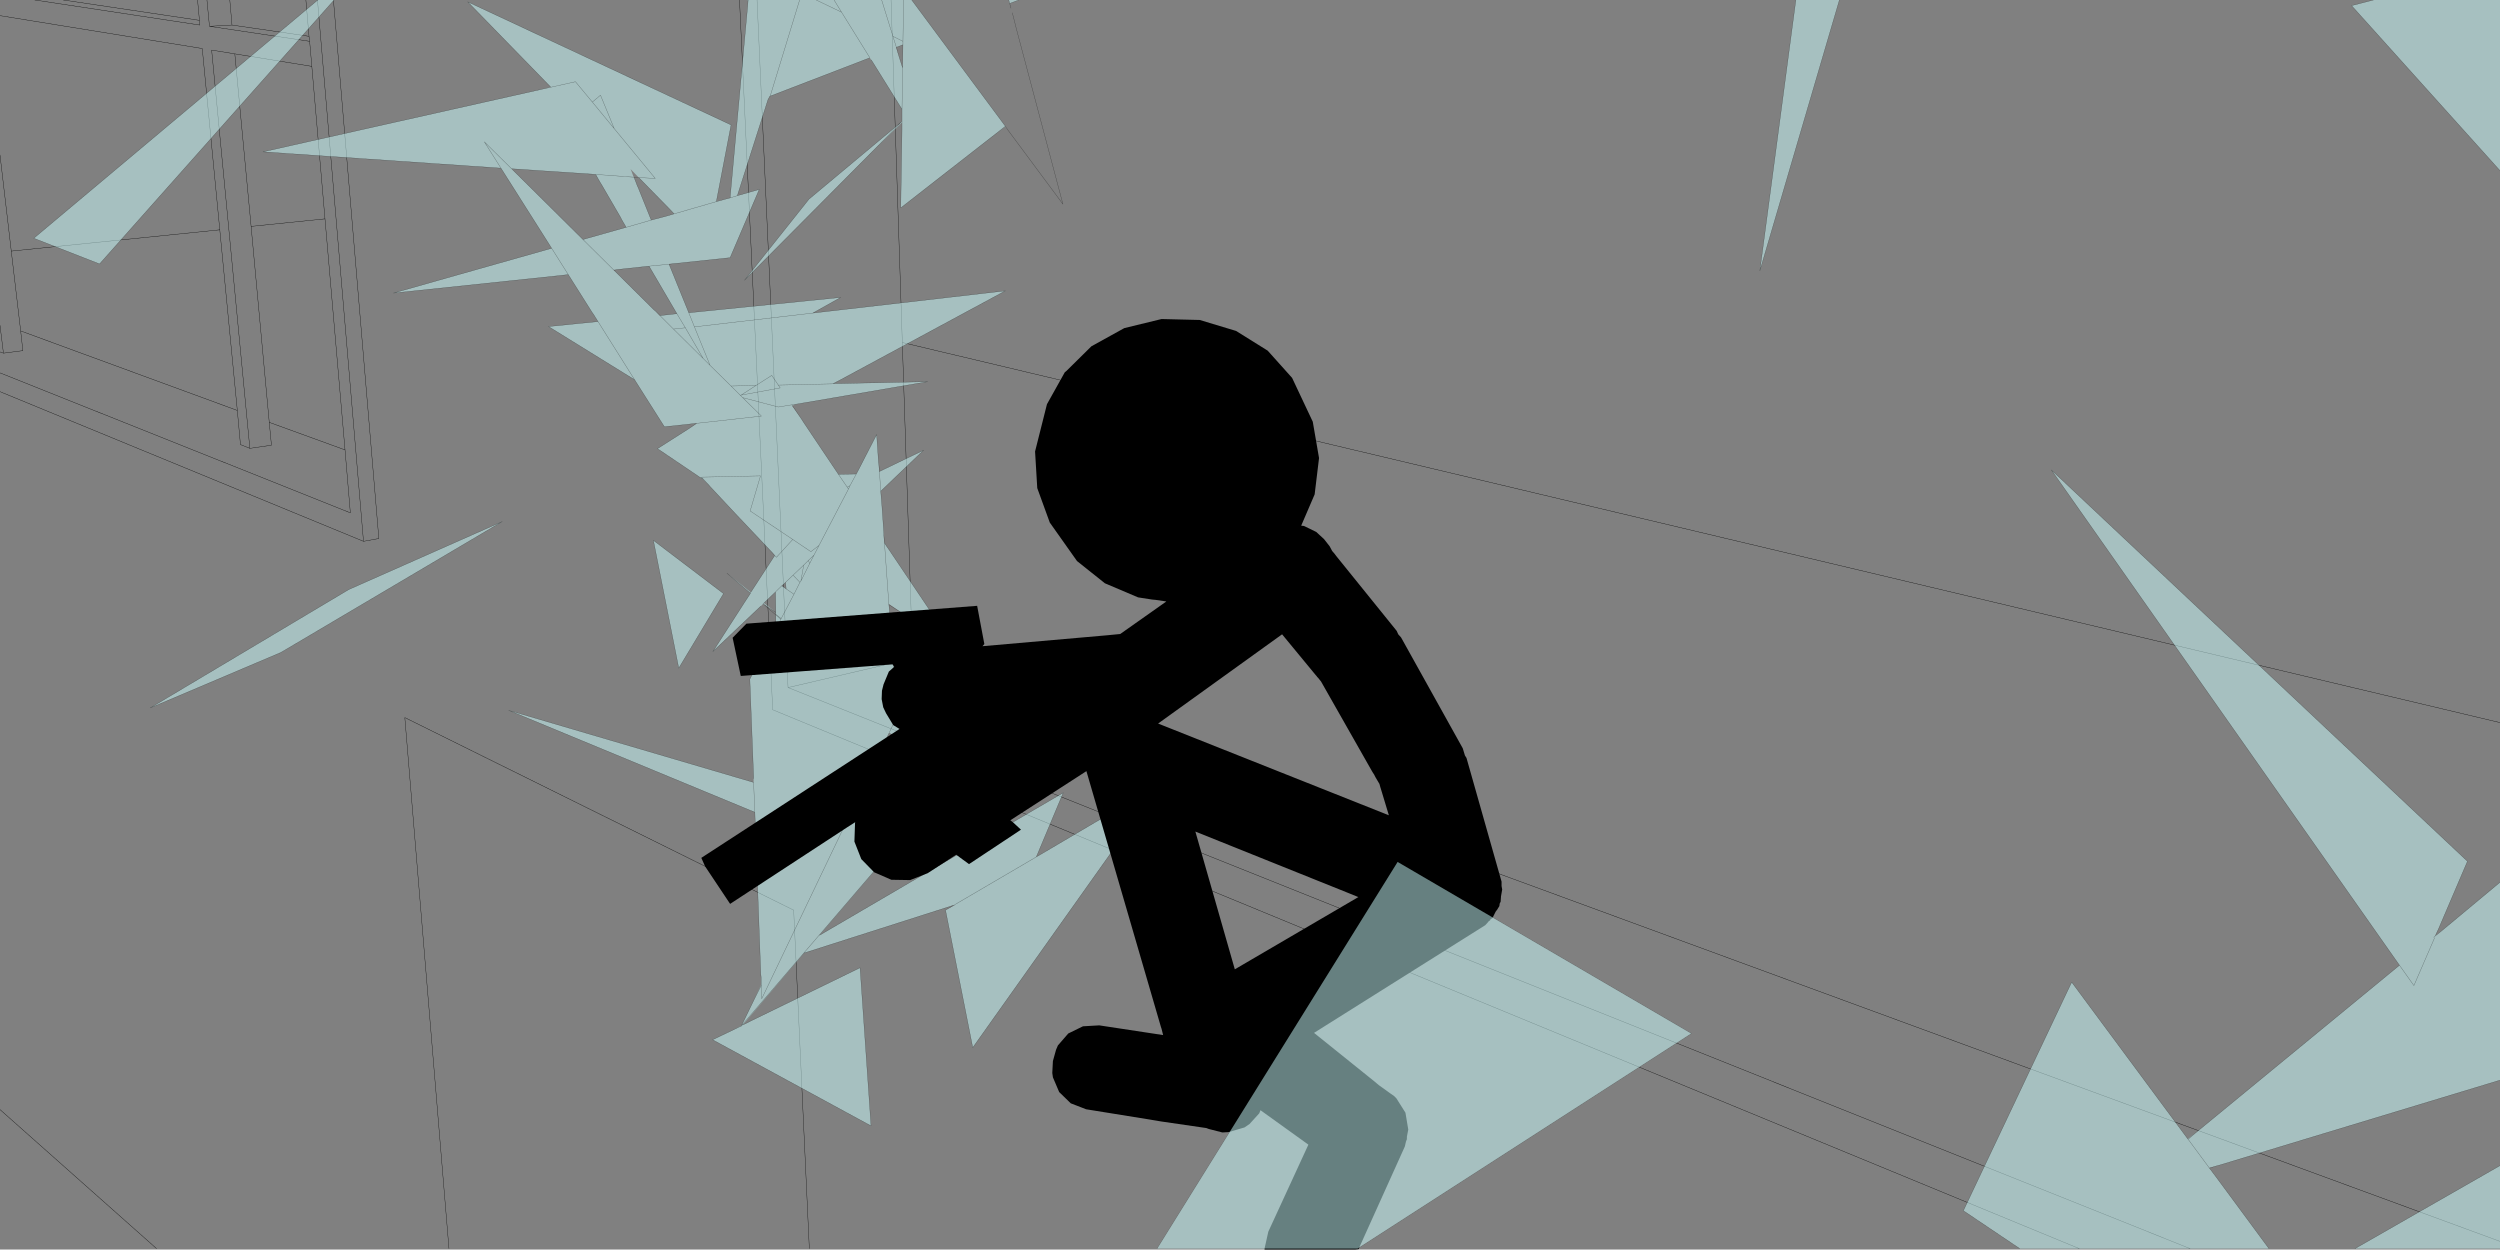 <?xml version="1.0" encoding="UTF-8" standalone="no"?>
<svg xmlns:xlink="http://www.w3.org/1999/xlink" height="199.55px" width="399.25px" xmlns="http://www.w3.org/2000/svg">
  <rect width="100%" height="100%" fill="#808080" stroke="none"/>
  <g transform="matrix(1.0, 0.0, 0.0, 1.0, -0.45, -0.45)">
    <path d="M142.75 0.45 L144.55 55.15 399.7 115.85 M0.45 2.95 L32.75 8.2 35.55 37.15 38.35 66.0 38.85 71.45 40.35 72.05 34.25 8.45 37.95 9.05 50.25 11.05 49.9 7.05 33.9 4.65 33.5 0.45 M49.9 7.05 L49.8 6.25 37.5 4.45 33.9 4.65 M49.8 6.25 L49.3 0.45 M37.95 9.05 L40.55 36.6 52.35 35.4 50.25 11.05 M6.0 0.45 L32.35 4.45 32.3 3.7 10.55 0.45 M37.15 0.45 L37.5 4.45 M32.3 3.7 L32.0 0.45 M0.45 25.2 L2.25 40.55 35.55 37.15 M0.45 56.65 L1.0 56.85 0.45 52.4 M38.35 66.0 L3.75 53.3 4.1 56.45 1.0 56.85 M0.45 60.0 L56.4 82.35 55.55 72.3 43.45 67.9 43.8 71.55 40.35 72.05 M53.7 0.45 L60.95 86.45 58.5 86.9 0.45 63.0 M55.55 72.3 L52.35 35.4 M43.45 67.9 L40.55 36.6 M2.25 40.55 L3.75 53.3 M58.5 86.9 L51.15 0.45 M399.7 198.7 L146.2 105.6 126.3 110.25 350.2 199.85 M144.55 55.15 L146.2 105.6 M126.3 110.25 L121.35 0.45 M129.7 199.85 L127.2 145.8 65.1 115.05 72.15 199.85 M332.5 199.85 L123.85 113.8 118.55 0.45 M25.45 199.85 L0.45 177.65" fill="none" stroke="#000000" stroke-linecap="round" stroke-linejoin="round" stroke-width="0.05"/>
    <path d="M399.7 27.7 L376.0 1.35 379.5 0.45 399.7 0.45 399.7 27.7 M349.85 182.35 L351.05 181.4 349.9 182.4 349.85 182.35 349.9 182.4 351.05 181.4 383.65 154.6 383.4 154.25 328.05 75.5 394.5 138.0 389.9 148.75 389.35 149.9 389.4 149.85 390.15 149.3 399.7 141.35 399.7 172.95 354.8 186.55 354.4 186.65 353.3 186.95 353.3 187.0 353.9 187.8 354.5 188.6 362.8 199.85 323.0 199.85 314.0 193.8 331.3 157.3 349.85 182.35 M353.9 187.8 L353.3 187.0 353.9 187.8 M389.4 149.85 L389.4 149.9 389.15 150.1 389.2 150.35 385.95 157.85 383.4 154.25 385.95 157.85 389.2 150.35 389.15 150.1 389.4 149.9 389.4 149.85 M349.9 182.4 L353.3 187.0 349.9 182.4 M390.15 149.3 L389.4 149.9 390.15 149.3 M399.7 186.6 L399.7 199.85 376.55 199.85 399.7 186.6 M287.25 0.45 L294.2 0.45 281.5 43.7 287.25 0.45 M131.35 149.8 L170.25 127.05 165.95 137.3 166.9 136.75 185.65 125.7 155.8 167.75 151.45 145.8 152.9 145.0 152.8 145.0 128.85 152.65 119.05 164.15 118.95 164.15 119.05 164.15 118.95 164.2 120.35 163.5 137.8 155.0 139.55 180.25 114.25 166.5 117.7 164.85 118.85 164.25 119.4 163.15 120.95 159.95 122.0 157.75 122.0 156.45 121.95 156.05 121.0 130.15 120.95 130.15 120.5 129.95 120.35 129.9 81.7 113.9 120.8 125.4 120.8 124.8 120.8 124.4 120.2 108.9 123.95 101.75 124.35 100.85 124.35 99.75 124.35 98.65 124.35 98.55 124.35 98.25 124.3 95.0 123.6 95.65 125.3 94.0 123.6 95.65 122.45 96.75 124.35 98.25 122.35 96.9 122.9 97.4 122.3 96.9 121.95 97.25 114.3 104.5 119.45 96.5 120.3 95.2 120.25 95.15 116.55 92.0 120.35 95.05 124.15 89.2 124.15 89.15 124.15 89.1 123.6 88.5 123.4 88.3 118.15 82.75 113.85 78.15 113.6 77.85 113.4 77.65 112.8 77.05 112.3 76.7 112.1 76.6 111.9 76.45 105.45 72.1 110.55 68.85 111.75 68.05 111.7 68.05 110.75 68.15 110.4 68.2 106.55 68.6 101.8 61.1 88.05 52.6 95.95 51.8 95.45 51.0 95.3 50.75 95.05 50.4 91.2 44.3 89.9 44.45 63.3 47.25 88.55 40.1 88.35 39.8 88.3 39.7 80.45 27.3 80.4 27.3 42.45 24.7 87.0 14.7 88.4 14.35 75.15 0.75 117.2 20.4 114.85 32.65 115.95 32.35 117.05 32.05 118.2 31.7 117.05 32.05 119.85 1.45 119.9 0.75 119.8 0.45 119.85 0.45 119.95 0.45 128.15 0.45 130.8 0.45 133.65 0.45 141.25 0.45 144.75 0.45 146.05 0.45 161.0 20.6 161.4 21.2 161.0 20.65 160.2 21.25 144.3 33.65 144.5 21.25 144.5 19.95 144.5 20.0 140.75 23.65 119.35 45.2 129.65 32.25 143.9 20.35 143.95 20.4 144.35 19.95 144.5 19.85 144.5 19.8 144.5 18.75 144.5 17.9 139.65 10.1 139.55 10.0 139.35 9.65 139.3 9.7 123.45 15.8 123.4 15.8 123.1 16.35 118.2 31.7 121.7 30.7 117.05 41.6 108.55 42.5 107.3 42.6 107.3 42.65 110.45 50.4 134.7 47.95 130.25 50.45 161.0 46.9 134.5 61.2 133.5 61.7 133.55 61.7 134.6 61.7 148.6 61.4 129.35 64.7 127.35 65.05 127.0 65.25 126.95 65.25 128.4 67.3 128.85 68.0 134.35 76.2 137.2 76.15 137.65 75.3 140.45 69.85 140.75 74.3 140.8 74.65 140.85 75.75 140.9 75.75 147.95 72.35 141.1 78.9 141.3 81.35 141.6 85.65 141.6 86.0 141.65 87.1 141.7 87.15 142.4 96.95 142.5 98.0 142.4 96.95 141.7 87.15 142.05 87.7 142.4 88.2 153.1 104.1 145.1 98.75 142.4 96.9 142.4 97.0 142.5 98.0 142.5 98.3 142.55 98.75 143.05 106.3 169.15 124.45 144.1 118.0 142.4 117.55 142.4 117.6 139.55 123.55 139.05 124.55 151.0 126.8 147.1 131.35 152.15 135.2 144.2 134.75 131.3 149.8 131.35 149.8 M152.8 145.0 L165.95 137.3 152.8 145.0 M161.9 1.75 L161.55 0.45 163.15 0.45 161.7 1.0 161.9 1.75 M143.6 8.0 L143.05 6.25 144.65 7.05 144.65 7.6 144.65 7.05 143.05 6.25 143.6 8.0 143.55 8.0 143.95 9.25 144.6 11.3 144.65 7.6 143.6 8.0 M144.5 17.9 L144.6 11.3 144.5 17.9 M144.75 0.45 L144.65 7.05 144.75 0.45 M144.5 19.85 L144.5 20.0 144.5 19.85 M102.45 28.8 L105.1 28.95 98.55 21.0 96.35 15.65 95.05 16.75 92.35 13.5 87.0 14.7 92.35 13.5 95.05 16.75 96.35 15.65 98.55 21.0 105.1 28.95 102.45 28.8 101.15 27.45 101.3 27.8 101.65 28.75 101.7 28.75 102.2 30.05 102.4 30.5 104.45 35.6 106.75 35.0 108.1 34.6 107.4 33.85 108.1 34.6 114.85 32.65 108.1 34.6 107.4 33.85 102.5 28.85 102.45 28.8 M119.9 0.75 L119.9 0.8 119.85 1.45 119.9 0.8 119.9 0.75 119.85 0.45 119.9 0.75 119.95 0.45 119.9 0.75 M140.75 23.65 L143.95 20.4 140.75 23.65 M143.05 6.25 L141.25 0.45 143.05 6.25 M128.15 0.45 L123.45 15.8 128.15 0.45 M134.85 2.4 L139.35 9.65 134.85 2.4 130.8 0.45 134.85 2.4 133.65 0.45 134.85 2.4 M161.0 20.6 L160.2 21.25 161.0 20.6 M98.55 21.0 L95.05 16.75 98.55 21.0 M100.45 36.75 L99.75 35.55 99.55 35.15 96.5 29.9 96.25 29.5 95.6 28.35 95.55 28.3 82.15 27.4 93.55 38.7 100.45 36.75 104.45 35.6 100.45 36.75 M91.2 44.3 L88.55 40.1 91.2 44.3 89.9 44.45 91.2 44.3 M99.9 43.4 L98.45 43.55 98.5 43.6 104.9 49.95 105.15 50.15 105.8 50.85 105.85 50.85 108.55 50.55 104.1 42.95 99.9 43.4 M93.55 38.7 L98.45 43.55 93.55 38.7 M107.3 42.65 L104.1 42.95 107.3 42.65 M105.85 50.85 L108.0 53.0 112.75 57.7 113.85 58.8 117.2 62.1 118.7 63.6 119.05 63.95 122.05 66.9 111.75 68.05 110.75 68.15 111.75 68.05 122.05 66.9 119.05 63.95 118.7 63.6 117.2 62.1 113.85 58.8 112.75 57.7 108.0 53.0 105.85 50.85 M101.65 28.75 L95.55 28.3 101.65 28.75 M108.55 50.55 L109.9 52.8 108.0 53.0 109.9 52.8 108.55 50.55 M130.25 50.45 L111.35 52.65 110.45 50.4 111.35 52.65 130.25 50.45 M109.9 52.8 L112.75 57.7 109.9 52.8 M113.85 58.8 L111.35 52.65 113.85 58.8 M117.2 62.1 L121.2 62.0 118.8 63.55 118.7 63.6 118.8 63.55 121.2 62.0 117.2 62.1 M111.7 68.05 L111.75 68.05 111.7 68.05 M112.85 77.05 L113.4 77.65 112.85 77.05 112.3 76.7 112.85 77.05 112.45 76.65 121.9 76.45 120.25 82.05 127.05 86.6 129.95 88.55 131.25 87.55 135.95 78.55 135.75 78.25 134.35 76.2 135.75 78.25 135.95 78.55 131.25 87.55 129.95 88.55 127.05 86.6 120.25 82.05 121.9 76.45 112.45 76.65 112.85 77.05 M101.8 61.1 L95.95 51.8 101.8 61.1 M120.35 95.05 L120.3 95.2 120.35 95.05 M116.0 95.25 L108.85 107.15 104.8 86.75 116.0 95.25 M129.35 64.7 L126.9 65.1 124.75 65.45 119.05 63.95 124.75 65.45 126.9 65.1 129.35 64.7 M134.6 61.7 L133.5 61.75 133.55 61.7 133.5 61.75 134.6 61.7 M121.2 62.0 L123.7 60.4 124.75 61.95 133.5 61.75 124.75 61.95 125.05 62.4 118.8 63.55 125.05 62.4 124.75 61.95 123.7 60.4 121.2 62.0 M126.9 65.1 L127.0 65.25 126.9 65.1 M141.1 78.9 L140.9 75.75 141.1 78.9 M128.8 90.7 L127.1 92.3 125.6 93.75 127.1 92.3 128.8 90.7 129.55 89.95 130.45 89.1 129.75 90.45 129.55 89.95 129.75 90.45 130.45 89.1 129.55 89.95 128.8 90.7 128.35 93.25 129.75 90.45 128.35 93.25 128.8 90.7 M131.25 87.55 L130.45 89.1 131.25 87.55 M136.2 78.0 L137.2 76.15 136.2 78.0 135.95 78.55 136.2 78.0 135.75 78.25 136.2 78.0 M127.05 86.6 L124.45 89.45 124.15 89.15 124.45 89.45 127.05 86.6 M125.6 93.75 L125.3 94.0 126.0 94.5 125.9 93.45 125.6 93.75 M127.1 92.3 L128.2 93.45 127.25 95.35 126.0 94.5 127.25 95.35 128.2 93.45 127.1 92.3 M127.25 95.35 L125.2 99.25 124.35 98.55 125.2 99.25 127.25 95.35 M122.45 96.75 L122.3 96.9 122.45 96.75 M128.2 93.45 L128.35 93.25 128.2 93.45 M82.15 27.4 L77.8 23.1 80.45 27.3 77.8 23.1 82.15 27.4 M141.7 87.15 L142.05 87.7 141.7 87.15 M142.4 97.0 L142.4 96.95 142.4 97.0 M51.2 0.45 L53.8 0.45 16.35 42.6 5.85 38.5 51.2 0.45 M80.65 83.75 L45.3 104.65 24.45 113.5 56.15 94.6 80.65 83.75 M142.4 117.6 L143.65 114.9 143.6 114.1 149.8 118.75 143.6 113.75 143.05 106.3 143.6 113.75 149.8 118.75 143.6 114.1 143.65 114.9 142.4 117.6 M121.0 130.15 L120.8 125.4 121.0 130.15 M139.05 124.55 L139.55 123.55 139.05 124.55 122.1 159.95 122.05 157.8 122.0 156.45 122.05 157.8 122.1 159.95 139.05 124.55 M124.4 100.85 L124.35 99.75 124.4 100.85 125.15 99.35 125.2 99.25 125.15 99.35 124.4 100.85 123.95 101.75 124.4 100.85 M143.6 114.1 L143.6 113.75 143.6 114.1 M147.1 131.35 L118.95 164.15 118.75 164.4 118.85 164.3 117.7 164.85 118.85 164.3 118.85 164.25 118.85 164.3 118.75 164.4 118.95 164.15 147.1 131.35 M124.35 98.65 L125.15 99.35 124.35 98.65 M120.95 159.95 L122.05 157.8 120.95 159.95" fill="#ccffff" fill-opacity="0.502" fill-rule="evenodd" stroke="none"/>
    <path d="M379.5 0.45 L376.0 1.35 399.7 27.7 M349.85 182.35 L349.9 182.4 351.05 181.4 383.65 154.6 M383.4 154.25 L328.05 75.5 394.5 138.0 389.9 148.75 389.4 149.85 389.4 149.9 390.15 149.3 399.7 141.35 M399.7 172.95 L354.8 186.55 354.4 186.65 353.3 187.0 353.9 187.8 354.5 188.6 362.8 199.85 M323.0 199.85 L314.0 193.8 331.3 157.3 349.85 182.35 M353.3 187.0 L349.9 182.4 M383.4 154.25 L385.95 157.85 389.2 150.35 389.15 150.1 389.4 149.9 M399.7 186.6 L376.55 199.85 M287.25 0.45 L281.5 43.7 294.2 0.45 M161.4 21.2 L161.55 21.4 170.2 33.05 162.75 5.0 162.25 3.0 162.1 2.5 M131.35 149.8 L170.25 127.05 165.95 137.3 166.9 136.75 185.65 125.7 155.8 167.75 151.45 145.8 152.8 145.0 128.85 152.65 M119.05 164.15 L120.35 163.5 137.8 155.0 139.55 180.25 114.25 166.5 117.7 164.85 118.85 164.3 118.85 164.25 119.4 163.15 120.95 159.95 122.05 157.8 122.1 159.95 139.05 124.55 151.0 126.8 147.1 131.35 152.15 135.2 144.2 134.75 M122.0 156.45 L121.95 156.05 121.0 130.15 120.8 125.4 81.7 113.9 120.35 129.9 120.5 129.95 120.95 130.15 M120.8 124.8 L120.8 124.4 120.2 108.9 123.95 101.75 124.4 100.85 125.15 99.35 124.35 98.65 123.35 97.8 123.1 97.55 122.9 97.4 122.35 96.9 124.35 98.25 124.35 98.55 125.2 99.25 127.25 95.35 128.2 93.45 127.1 92.3 128.8 90.7 128.35 93.25 129.75 90.45 130.45 89.1 129.55 89.95 128.8 90.7 M124.35 99.75 L124.35 98.65 124.35 98.55 M121.95 97.25 L114.3 104.5 119.45 96.5 120.3 95.2 120.35 95.05 124.15 89.2 M120.25 95.15 L116.55 92.0 M124.15 89.15 L123.6 88.5 123.4 88.3 118.15 82.75 113.85 78.15 113.6 77.85 113.4 77.65 112.85 77.05 112.45 76.65 121.9 76.45 120.25 82.05 127.05 86.6 129.95 88.55 131.25 87.55 135.95 78.55 135.75 78.25 134.35 76.2 137.2 76.15 137.65 75.3 140.45 69.85 140.75 74.3 140.8 74.65 140.9 75.75 147.95 72.35 141.1 78.9 141.3 81.35 141.6 85.65 141.6 86.0 141.7 87.15 142.4 96.95 142.4 97.0 145.1 98.75 153.1 104.1 142.4 88.2 142.05 87.7 141.7 87.15 M112.3 76.7 L112.1 76.6 111.9 76.45 105.45 72.1 110.55 68.85 111.7 68.05 111.75 68.05 122.05 66.9 119.05 63.95 118.7 63.6 117.2 62.1 113.85 58.8 112.75 57.7 108.0 53.0 105.85 50.85 108.55 50.55 104.1 42.95 99.9 43.4 98.5 43.6 104.9 49.95 105.15 50.15 105.85 50.85 M110.75 68.15 L110.4 68.2 106.55 68.6 101.8 61.1 88.05 52.6 95.95 51.8 95.45 51.0 95.3 50.75 95.05 50.4 91.2 44.3 88.55 40.1 88.35 39.8 88.3 39.7 80.45 27.3 77.8 23.1 82.15 27.4 93.55 38.7 100.45 36.75 99.75 35.55 99.55 35.15 96.5 29.9 96.25 29.5 95.6 28.35 M89.9 44.45 L63.3 47.25 88.55 40.1 M80.4 27.3 L42.45 24.7 87.0 14.7 92.35 13.5 95.05 16.75 96.35 15.65 98.55 21.0 105.1 28.95 102.45 28.8 101.65 28.75 95.55 28.3 82.15 27.4 M88.4 14.35 L75.15 0.75 117.2 20.4 114.85 32.65 115.95 32.35 117.05 32.05 119.85 1.45 119.9 0.8 119.9 0.75 119.95 0.45 M146.05 0.45 L161.0 20.6 161.4 21.2 M160.2 21.25 L144.3 33.65 144.5 21.25 144.5 20.0 144.5 19.85 144.5 18.75 144.5 17.9 139.65 10.1 139.55 10.0 M140.75 23.65 L119.35 45.2 129.65 32.25 143.9 20.35 144.0 20.25 144.4 19.9 144.35 19.95 143.95 20.4 140.75 23.65 M139.3 9.7 L123.45 15.8 123.4 15.8 123.1 16.35 118.2 31.7 121.7 30.7 117.05 41.6 108.55 42.5 107.3 42.65 110.45 50.4 134.7 47.95 130.25 50.45 161.0 46.9 134.5 61.2 133.55 61.7 133.5 61.75 134.6 61.7 148.6 61.4 129.35 64.7 126.9 65.1 124.75 65.45 119.05 63.95 M127.0 65.25 L128.4 67.3 128.85 68.0 134.35 76.2 M142.5 98.0 L142.5 98.3 142.55 98.75 143.05 106.3 169.15 124.45 144.1 118.0 142.4 117.6 139.55 123.55 139.05 124.55 M165.95 137.3 L152.8 145.0 152.9 145.0 M185.25 199.85 L223.65 138.1 270.55 165.5 217.25 199.85 M161.9 1.75 L161.55 0.45 M163.15 0.45 L161.7 1.0 M144.65 7.6 L144.65 7.05 143.05 6.25 143.6 8.0 144.65 7.6 144.6 11.3 144.5 17.9 M143.95 9.25 L143.6 8.0 M143.95 9.25 L144.6 11.3 M144.65 7.05 L144.75 0.45 M160.2 21.25 L161.0 20.6 M130.8 0.45 L134.85 2.4 133.65 0.45 M139.35 9.65 L134.85 2.4 M123.45 15.8 L128.15 0.45 M141.25 0.45 L143.05 6.25 M119.85 0.45 L119.9 0.75 M102.5 28.85 L107.4 33.85 108.1 34.6 114.85 32.65 M95.05 16.75 L98.55 21.0 M98.45 43.55 L98.5 43.6 M98.45 43.55 L93.55 38.7 M89.9 44.45 L91.2 44.3 M118.2 31.7 L117.05 32.05 M101.7 28.75 L102.2 30.05 102.4 30.5 104.45 35.6 106.75 35.0 108.1 34.6 M104.1 42.95 L107.3 42.65 M104.45 35.6 L100.45 36.75 M110.75 68.15 L111.75 68.05 M110.45 50.4 L111.35 52.65 130.25 50.45 M108.0 53.0 L109.9 52.8 108.55 50.55 M118.7 63.6 L118.8 63.55 121.2 62.0 117.2 62.1 M111.35 52.65 L113.85 58.8 M112.75 57.7 L109.9 52.8 M95.95 51.8 L101.8 61.1 M112.3 76.7 L112.85 77.05 M116.0 95.25 L108.85 107.15 104.8 86.75 116.0 95.25 M127.0 65.25 L126.9 65.1 M133.5 61.75 L124.75 61.95 125.05 62.4 118.8 63.55 M124.75 61.95 L123.7 60.4 121.2 62.0 M140.85 75.75 L140.9 75.75 141.1 78.9 M135.95 78.55 L136.2 78.0 135.75 78.25 M137.2 76.15 L136.2 78.0 M129.55 89.95 L129.75 90.45 M130.45 89.1 L131.25 87.55 M125.6 93.75 L127.1 92.3 M124.15 89.15 L124.45 89.45 127.05 86.6 M125.3 94.0 L125.6 93.75 M125.9 93.45 L126.0 94.5 127.25 95.35 M126.0 94.5 L125.3 94.0 123.6 95.65 122.45 96.75 122.3 96.9 M124.3 95.0 L124.35 98.25 M128.35 93.25 L128.2 93.45 M142.5 98.0 L142.4 96.95 M51.2 0.45 L5.85 38.5 16.35 42.6 53.8 0.45 M80.65 83.75 L45.3 104.65 24.45 113.5 56.15 94.6 80.65 83.75 M143.05 106.3 L143.6 113.75 149.8 118.75 143.6 114.1 143.65 114.9 142.4 117.6 M143.6 113.75 L143.6 114.1 M125.2 99.25 L125.15 99.35 M124.35 99.75 L124.4 100.85 M118.85 164.3 L118.75 164.4 118.95 164.15 147.1 131.35 M119.05 164.15 L118.95 164.15 M122.0 156.45 L122.05 157.8" fill="none" stroke="#000000" stroke-linecap="round" stroke-linejoin="round" stroke-opacity="0.502" stroke-width="0.05"/>
    <path d="M197.85 53.3 L202.9 56.45 206.8 60.8 210.1 67.8 211.1 73.6 210.4 79.4 208.25 84.4 208.7 84.45 210.65 85.4 211.9 86.55 212.8 87.7 213.2 88.45 213.55 88.85 213.85 89.25 223.5 101.2 223.75 101.75 224.2 102.25 234.05 119.95 234.4 121.1 234.65 121.5 240.25 141.25 240.25 141.95 240.35 142.5 240.15 143.65 240.15 143.75 240.1 144.45 239.95 144.75 239.9 145.15 239.65 145.55 239.6 145.65 239.3 146.05 238.8 147.05 Q238.7 147.15 238.55 147.2 L238.5 147.25 238.4 147.45 238.2 147.55 238.15 147.65 237.65 148.2 210.3 165.4 220.0 173.2 220.65 173.75 222.6 175.15 223.1 175.5 223.45 175.85 224.9 178.15 225.35 180.85 224.95 182.9 225.0 182.8 225.15 181.95 225.15 182.4 224.95 182.9 224.8 183.55 217.4 199.95 216.85 200.0 202.4 200.0 202.4 199.85 203.0 197.15 209.4 183.25 201.75 177.75 201.55 178.25 200.0 179.95 199.2 180.5 196.65 181.25 195.65 181.3 193.5 180.75 193.1 180.6 185.9 179.55 183.5 179.15 173.9 177.6 171.45 176.65 169.6 174.85 168.6 172.5 168.5 171.8 168.6 169.9 169.1 168.1 169.4 167.4 171.05 165.5 173.4 164.35 176.0 164.2 186.2 165.75 185.95 164.75 185.85 164.45 173.95 123.6 161.8 131.45 162.2 131.75 163.5 132.95 155.2 138.45 153.15 136.95 148.6 139.9 145.8 141.0 142.8 140.95 140.05 139.75 138.0 137.65 136.9 134.85 137.0 131.85 137.05 131.75 136.95 131.8 135.7 132.6 117.05 144.8 113.05 138.8 112.45 137.45 144.05 116.9 144.1 116.85 144.0 116.8 143.1 116.25 141.95 114.35 141.5 113.4 141.25 112.1 141.3 110.75 141.55 109.75 142.4 107.7 143.25 106.95 143.0 106.55 118.75 108.4 117.45 102.3 119.65 100.05 156.5 97.2 157.65 103.3 157.35 103.65 177.3 101.9 179.35 101.7 186.65 96.55 186.7 96.5 185.0 96.25 184.45 96.2 182.2 95.85 176.9 93.6 172.45 90.05 168.1 83.9 166.1 78.4 165.75 72.55 167.65 65.0 170.5 59.9 170.75 59.7 174.75 55.75 180.0 52.85 185.95 51.4 192.05 51.55 197.85 53.3 M205.2 101.75 L185.4 116.0 222.25 130.65 220.95 126.35 220.9 126.2 220.75 125.65 220.1 124.55 219.9 124.15 219.7 123.85 219.55 123.6 211.4 109.25 211.35 109.2 210.95 108.7 210.8 108.55 210.7 108.4 210.6 108.3 205.2 101.75 M215.75 143.05 L191.35 133.25 197.65 155.25 217.4 143.7 217.35 143.7 215.75 143.05" fill="#000000" fill-rule="evenodd" stroke="none"/>
    <path d="M270.55 165.5 L217.25 199.85 185.25 199.85 223.65 138.1 270.55 165.5" fill="#ccffff" fill-opacity="0.502" fill-rule="evenodd" stroke="none"/>
  </g>
</svg>
